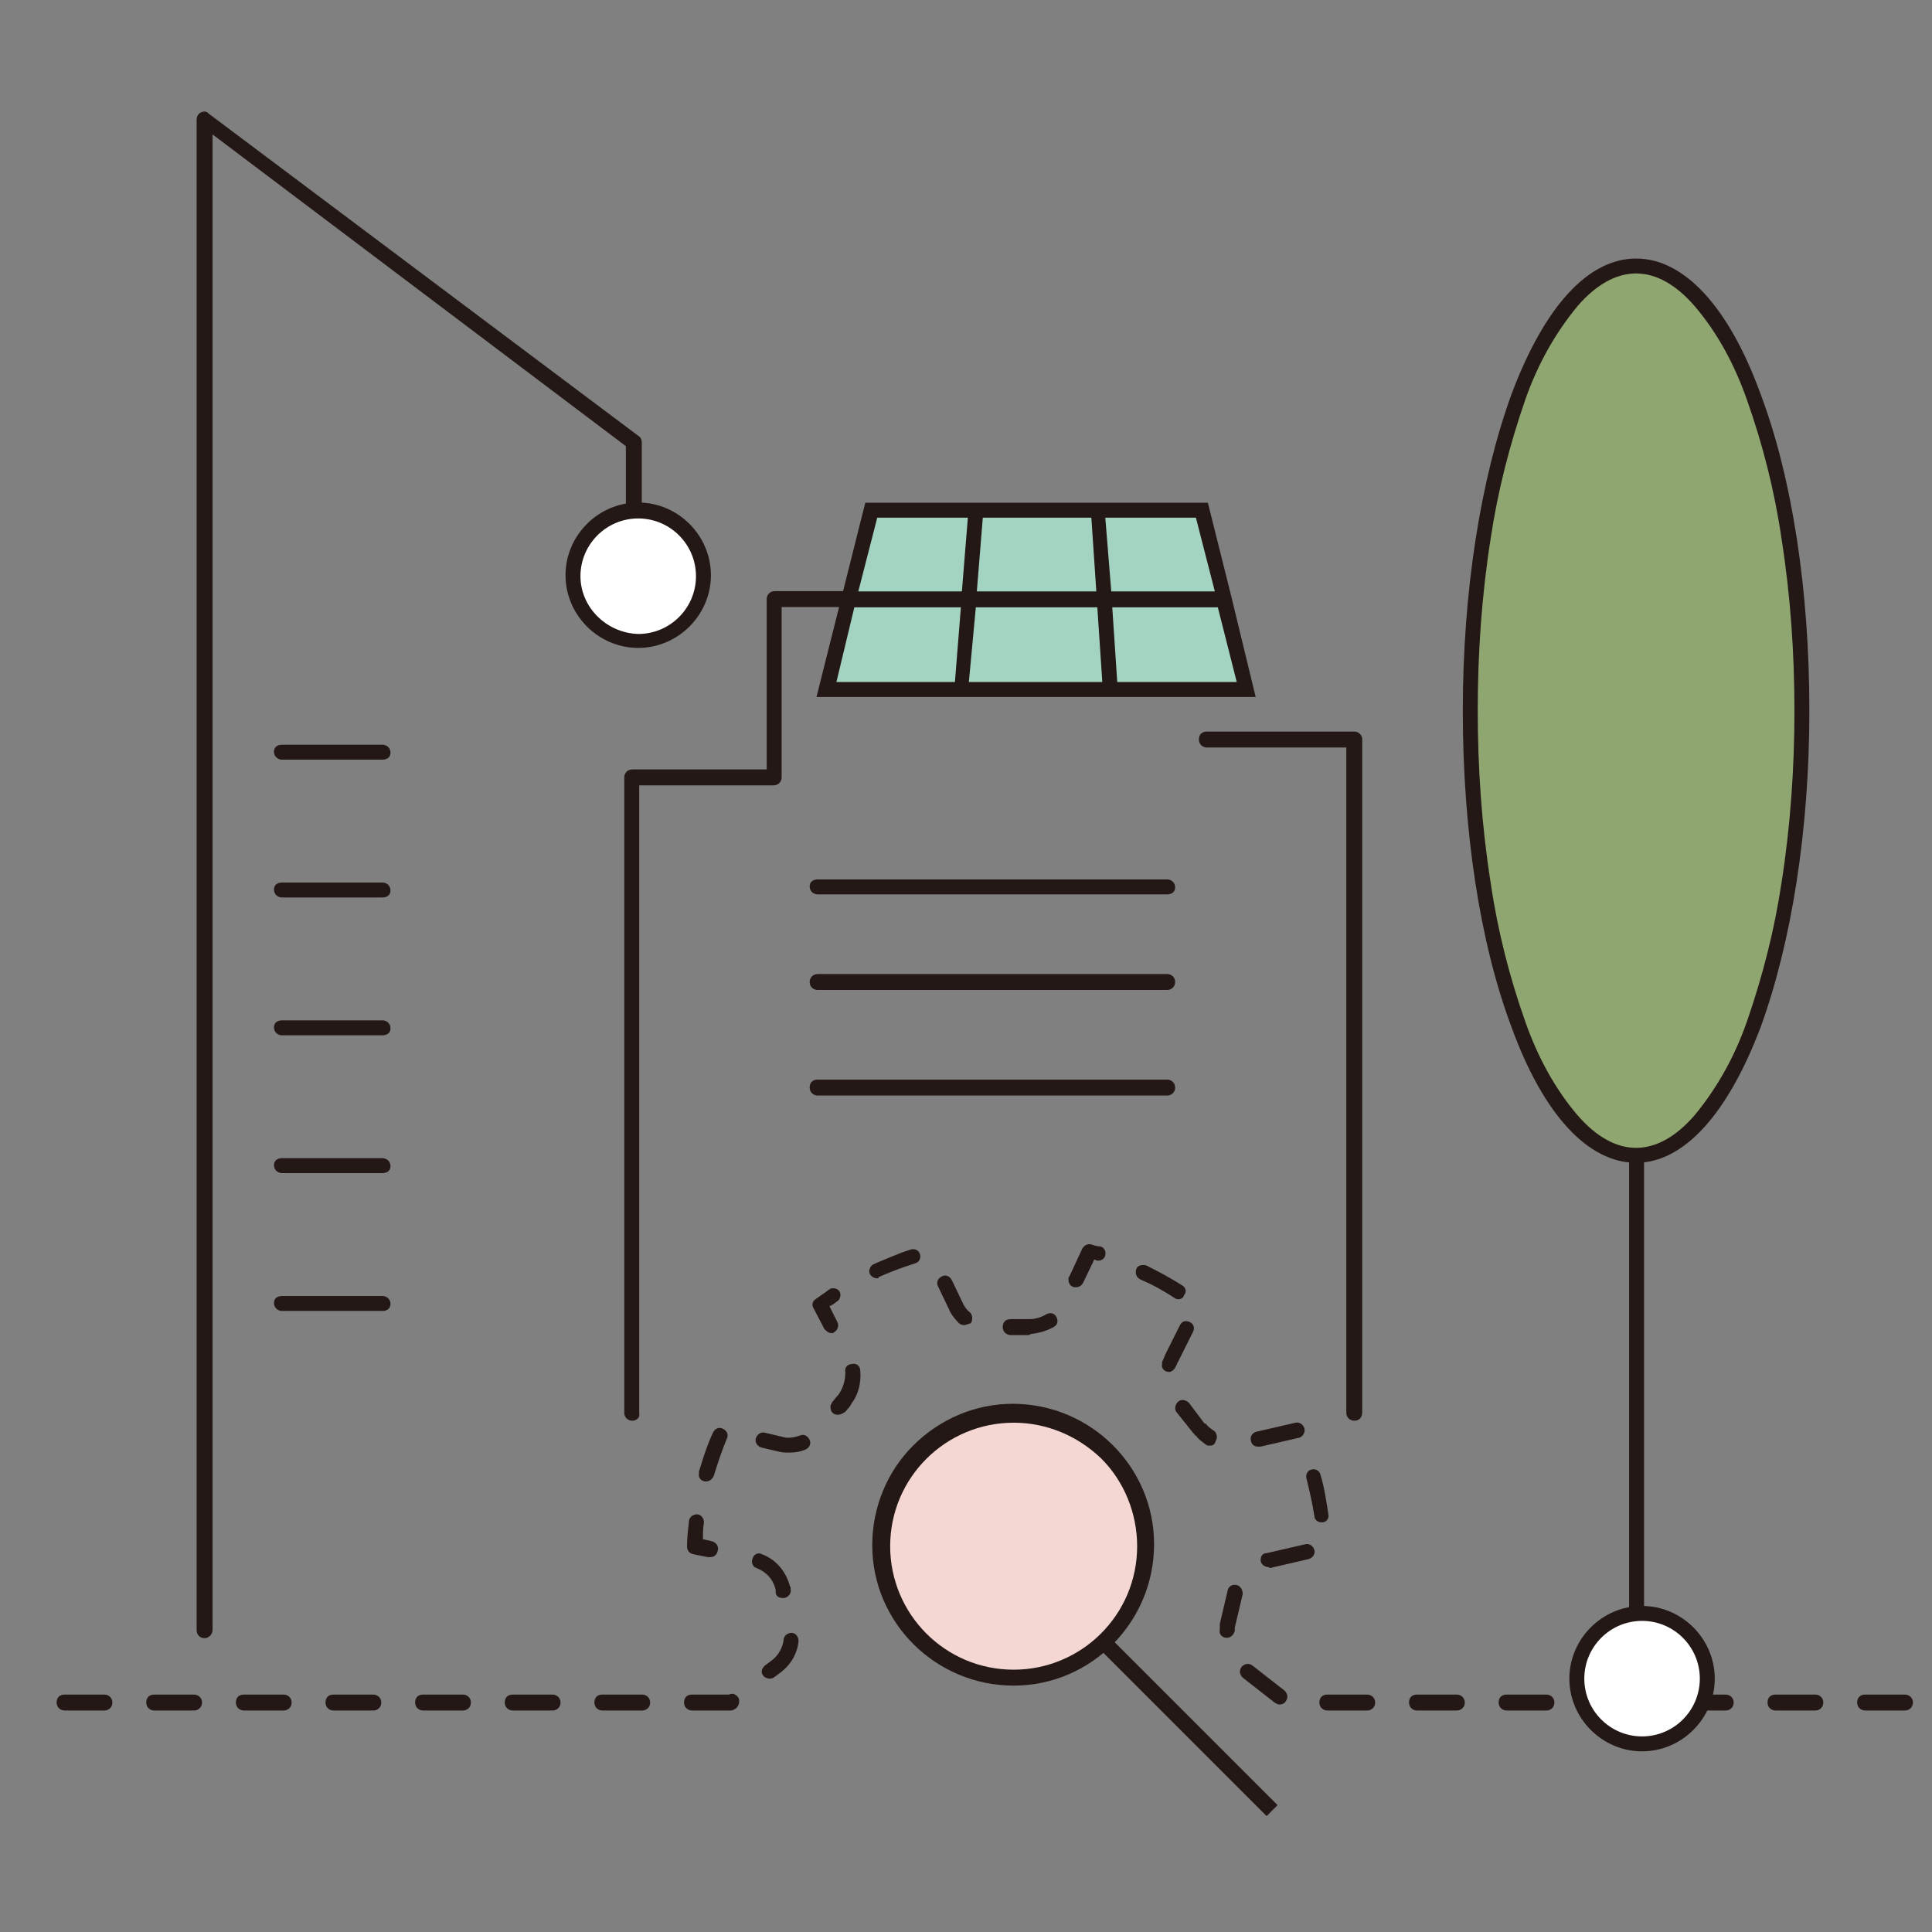 <?xml version="1.0" encoding="utf-8"?>
<!-- Generator: Adobe Illustrator 26.2.0, SVG Export Plug-In . SVG Version: 6.00 Build 0)  -->
<svg version="1.1" id="Layer_1" xmlns="http://www.w3.org/2000/svg" xmlns:xlink="http://www.w3.org/1999/xlink" x="0px" y="0px"
	 viewBox="0 0 194 194" style="enable-background:new 0 0 194 194;" xml:space="preserve">
<rect x="0" y="0" width="194" height="194" fill="#808080" stroke="none"/>
<style type="text/css">
	.st0{fill:none;}
	.st1{fill:#231815;}
	.st2{fill:#90A670;}
	.st3{fill-rule:evenodd;clip-rule:evenodd;fill:#A3D3C1;}
	.st4{fill-rule:evenodd;clip-rule:evenodd;fill:#F4D7D3;}
	.st5{fill:#FFFFFF;}
</style>
<g id="Group_1558" transform="translate(9246 1618)">
	<rect id="Rectangle_807" x="-9246" y="-1618" class="st0" width="194" height="194"/>
	<g id="Group_1557" transform="translate(-9301.014 -1689.94)">
		<path id="Path_10368_-_Outline" class="st1" d="M156.7,212.9L156.7,212.9c7.8,0,14.2,6.3,14.2,14.1s-6.3,14.2-14.1,14.2
			s-14.2-6.3-14.2-14.1c0-3.8,1.5-7.4,4.1-10C149.4,214.4,153,212.9,156.7,212.9z"/>
		<g id="Group_1543" transform="translate(137.116 161.047)">
			<path id="Line_6961" class="st1" d="M35.1,10.3H0c-0.4,0-0.8-0.3-0.8-0.8c0-0.4,0.3-0.8,0.8-0.8h35.1c0.4,0,0.8,0.3,0.8,0.8
				C35.9,10,35.5,10.3,35.1,10.3z"/>
			<path id="Line_6962" class="st1" d="M35.1,20.9H0c-0.4,0-0.8-0.3-0.8-0.8s0.3-0.8,0.8-0.8h35.1c0.4,0,0.8,0.3,0.8,0.8
				S35.5,20.9,35.1,20.9z"/>
			<path id="Line_6963" class="st1" d="M35.1,0.7H0c-0.4,0-0.8-0.3-0.8-0.8S-0.4-0.8,0-0.8h35.1c0.4,0,0.8,0.3,0.8,0.8
				S35.5,0.7,35.1,0.7z"/>
		</g>
		<path id="Path_10364" class="st1" d="M118.5,214.6c-0.4,0-0.8-0.3-0.8-0.8V150c0-0.4,0.3-0.8,0.8-0.8H132v-17.1
			c0-0.4,0.3-0.8,0.8-0.8h8.2c0.4,0,0.8,0.3,0.8,0.8s-0.3,0.8-0.8,0.8h-7.5V150c0,0.4-0.3,0.8-0.8,0.8h-13.5v63.1
			C119.3,214.3,118.9,214.6,118.5,214.6C118.5,214.6,118.5,214.6,118.5,214.6z"/>
		<path id="Path_10365" class="st1" d="M191,214.6c-0.4,0-0.8-0.3-0.8-0.8v-66.8h-14c-0.4,0-0.8-0.3-0.8-0.8s0.3-0.8,0.8-0.8H191
			c0.4,0,0.8,0.3,0.8,0.8v67.5C191.8,214.3,191.5,214.6,191,214.6z"/>
		<g id="Group_1544" transform="translate(75.559 83.94)">
			<path id="Path_10366" class="st1" d="M0,152.5c-0.4,0-0.8-0.3-0.8-0.8l0,0V0c0-0.4,0.3-0.8,0.8-0.8c0.2,0,0.3,0.1,0.4,0.2
				l43.2,32.4c0.2,0.1,0.3,0.4,0.3,0.6v10.8c0,0.4-0.3,0.8-0.8,0.8s-0.8-0.3-0.8-0.8V32.8L0.8,1.5v150.2
				C0.8,152.1,0.4,152.5,0,152.5L0,152.5z"/>
		</g>
		<ellipse id="Ellipse_60" class="st2" cx="219.3" cy="143.3" rx="16.7" ry="44.7"/>
		<path id="Ellipse_60_-_Outline" class="st1" d="M219.3,97.9c4.8,0,9.3,4.8,12.5,13.6c3.2,8.5,4.9,19.8,4.9,31.8
			c0,12-1.8,23.3-4.9,31.8c-3.3,8.7-7.7,13.6-12.5,13.6c-4.8,0-9.3-4.8-12.5-13.6c-3.2-8.5-4.9-19.8-4.9-31.8
			c0-12,1.8-23.3,4.9-31.8C210.1,102.7,214.5,97.9,219.3,97.9z M219.3,187.2c2,0,4-1.1,5.9-3.3c2.3-2.8,4-5.9,5.2-9.3
			c1.6-4.6,2.8-9.3,3.5-14c0.9-5.7,1.3-11.5,1.3-17.3c0-5.8-0.4-11.6-1.3-17.3c-0.7-4.8-1.9-9.5-3.5-14c-1.2-3.4-2.9-6.6-5.2-9.3
			c-1.9-2.2-3.9-3.3-5.9-3.3s-4,1.1-5.9,3.3c-2.3,2.8-4,5.9-5.2,9.3c-1.6,4.6-2.8,9.3-3.5,14c-0.9,5.7-1.3,11.5-1.3,17.3
			c0,5.8,0.4,11.6,1.3,17.3c0.7,4.8,1.9,9.5,3.5,14c1.2,3.4,2.9,6.6,5.2,9.3C215.3,186.1,217.3,187.2,219.3,187.2z"/>
		<path id="Line_6964" class="st1" d="M220.1,246.7h-1.5V188h1.5V246.7z"/>
		<g id="Group_1555" transform="translate(83.325 147.52)">
			<g id="Group_1546" transform="translate(0 41.518)">
				<g id="Group_1545">
					<path id="Line_6965" class="st1" d="M10.1,0.7H0c-0.4,0-0.8-0.3-0.8-0.8S-0.4-0.8,0-0.8h10.1c0.4,0,0.8,0.3,0.8,0.8
						S10.5,0.7,10.1,0.7z"/>
				</g>
			</g>
			<g id="Group_1548" transform="translate(0 55.357)">
				<g id="Group_1547">
					<path id="Line_6966" class="st1" d="M10.1,0.7H0c-0.4,0-0.8-0.3-0.8-0.8S-0.4-0.8,0-0.8h10.1c0.4,0,0.8,0.3,0.8,0.8
						S10.5,0.7,10.1,0.7z"/>
				</g>
			</g>
			<g id="Group_1550" transform="translate(0 27.678)">
				<g id="Group_1549">
					<path id="Line_6967" class="st1" d="M10.1,0.7H0c-0.4,0-0.8-0.3-0.8-0.8S-0.4-0.8,0-0.8h10.1c0.4,0,0.8,0.3,0.8,0.8
						S10.5,0.7,10.1,0.7z"/>
				</g>
			</g>
			<g id="Group_1552" transform="translate(0 13.839)">
				<g id="Group_1551">
					<path id="Line_6968" class="st1" d="M10.1,0.7H0c-0.4,0-0.8-0.3-0.8-0.8S-0.4-0.8,0-0.8h10.1c0.4,0,0.8,0.3,0.8,0.8
						S10.5,0.7,10.1,0.7z"/>
				</g>
			</g>
			<g id="Group_1554">
				<g id="Group_1553">
					<path id="Line_6969" class="st1" d="M10.1,0.7H0c-0.4,0-0.8-0.3-0.8-0.8S-0.4-0.8,0-0.8h10.1c0.4,0,0.8,0.3,0.8,0.8
						S10.5,0.7,10.1,0.7z"/>
				</g>
			</g>
		</g>
		<g id="Group_1556" transform="translate(138.001 123.124)">
			<path id="Path_10367" class="st3" d="M0,18l2.2-9l2.2-9h33.3L40,9l2.2,9H0z M13.5,18L15,0 M2.3,9H40"/>
			<path id="Path_10367_-_Outline" class="st1" d="M43.1,18.8H-1L3.9-0.7h34.4l2.4,9.6L43.1,18.8z M29.2,17.3h12l-1.9-7.5H28.7
				L29.2,17.3z M14.3,17.3h13.4l-0.5-7.5H15L14.3,17.3z M1,17.3h11.9l0.6-7.5H2.8L1,17.3z M28.6,8.2H39l-1.9-7.4h-9.1L28.6,8.2z
				 M15.1,8.2h12l-0.5-7.4H15.7L15.1,8.2z M3.2,8.2h10.4l0.6-7.4H5.1L3.2,8.2z"/>
		</g>
		<path id="Path_10368" class="st4" d="M169.2,227.2c0,6.9-5.6,12.4-12.4,12.4c-6.9,0-12.4-5.6-12.4-12.4c0-6.9,5.6-12.4,12.4-12.4
			c3.3,0,6.4,1.3,8.8,3.6C167.9,220.7,169.2,223.9,169.2,227.2z"/>
		<path id="Path_10369" class="st1" d="M246.3,243.7h-4c-0.4,0-0.8-0.3-0.8-0.8s0.3-0.8,0.8-0.8h4c0.4,0,0.8,0.3,0.8,0.8
			S246.7,243.7,246.3,243.7z M237.3,243.7h-4c-0.4,0-0.8-0.3-0.8-0.8s0.3-0.8,0.8-0.8h4c0.4,0,0.8,0.3,0.8,0.8
			S237.7,243.7,237.3,243.7z M228.3,243.7h-4c-0.4,0-0.8-0.3-0.8-0.8s0.3-0.8,0.8-0.8l0,0h4c0.4,0,0.8,0.3,0.8,0.8
			S228.7,243.7,228.3,243.7z M219.3,243.7h-4c-0.4,0-0.8-0.3-0.8-0.8s0.3-0.8,0.8-0.8h4c0.4,0,0.8,0.3,0.8,0.8
			S219.7,243.7,219.3,243.7z M210.3,243.7h-4c-0.4,0-0.8-0.3-0.8-0.8s0.3-0.8,0.8-0.8h4c0.4,0,0.8,0.3,0.8,0.8
			S210.7,243.7,210.3,243.7z M201.3,243.7h-4c-0.4,0-0.8-0.3-0.8-0.8s0.3-0.8,0.8-0.8h4c0.4,0,0.8,0.3,0.8,0.8
			S201.7,243.7,201.3,243.7z M192.3,243.7h-4c-0.4,0-0.8-0.3-0.8-0.8s0.3-0.8,0.8-0.8h4c0.4,0,0.8,0.3,0.8,0.8
			S192.7,243.7,192.3,243.7z M128.4,243.7h-3.9c-0.4,0-0.8-0.3-0.8-0.8s0.3-0.8,0.8-0.8h3.7c0.4-0.2,0.8,0,1,0.4
			c0.1,0.3,0,0.7-0.2,0.9l-0.1,0.1C128.7,243.6,128.6,243.7,128.4,243.7L128.4,243.7z M119.5,243.7h-4c-0.4,0-0.8-0.3-0.8-0.8
			s0.3-0.8,0.8-0.8l0,0h4c0.4,0,0.8,0.3,0.8,0.8S119.9,243.7,119.5,243.7L119.5,243.7z M110.5,243.7h-4c-0.4,0-0.8-0.3-0.8-0.8
			s0.3-0.8,0.8-0.8h4c0.4,0,0.8,0.3,0.8,0.8S110.9,243.7,110.5,243.7z M101.5,243.7h-4c-0.4,0-0.8-0.3-0.8-0.8s0.3-0.8,0.8-0.8h4
			c0.4,0,0.8,0.3,0.8,0.8S101.9,243.7,101.5,243.7z M92.5,243.7h-4c-0.4,0-0.8-0.3-0.8-0.8s0.3-0.8,0.8-0.8h4c0.4,0,0.8,0.3,0.8,0.8
			S92.9,243.7,92.5,243.7z M83.5,243.7h-4c-0.4,0-0.8-0.3-0.8-0.8s0.3-0.8,0.8-0.8h4c0.4,0,0.8,0.3,0.8,0.8S83.9,243.7,83.5,243.7z
			 M74.5,243.7h-4c-0.4,0-0.8-0.3-0.8-0.8s0.3-0.8,0.8-0.8h4c0.4,0,0.8,0.3,0.8,0.8S74.9,243.7,74.5,243.7z M65.5,243.7h-4
			c-0.4,0-0.8-0.3-0.8-0.8s0.3-0.8,0.8-0.8h4c0.4,0,0.8,0.3,0.8,0.8S65.9,243.7,65.5,243.7z M183.5,243.1c-0.2,0-0.3-0.1-0.5-0.2
			l-3.2-2.5c-0.3-0.3-0.4-0.7-0.1-1.1c0.3-0.3,0.7-0.4,1.1-0.1l3.2,2.5c0.3,0.3,0.4,0.7,0.1,1.1C184,243,183.7,243.1,183.5,243.1
			L183.5,243.1z M132.3,240.5c-0.4,0-0.8-0.3-0.8-0.7c0-0.2,0.1-0.4,0.3-0.6l0.8-0.6l0,0c0.6-0.5,1-1.2,1.1-2c0-0.4,0.4-0.7,0.8-0.7
			c0.4,0,0.7,0.4,0.7,0.8c-0.1,1.2-0.7,2.3-1.7,3.1l-0.8,0.6C132.7,240.4,132.5,240.5,132.3,240.5L132.3,240.5z M178.2,236.4
			C178.1,236.4,178.1,236.4,178.2,236.4c-0.5,0-0.8-0.4-0.7-0.8c0-0.1,0-0.2,0-0.3s0-0.2,0-0.2c0,0,0,0,0-0.1l0.8-3.4
			c0.1-0.4,0.5-0.6,0.9-0.5c0.4,0.1,0.6,0.5,0.6,0.9l-0.8,3.4c0,0.1,0,0.1,0,0.1c0,0,0,0,0,0c0,0.1,0,0.2,0,0.2
			C178.9,236.1,178.6,236.4,178.2,236.4L178.2,236.4z M133.6,232.4c-0.4,0-0.7-0.2-0.7-0.6l0-0.1c0,0,0-0.1,0-0.1l0,0
			c-0.2-1-0.9-1.8-1.9-2.2c-0.4-0.1-0.6-0.6-0.4-1c0.1-0.4,0.6-0.6,0.9-0.4c1.4,0.5,2.4,1.7,2.8,3.1c0,0.1,0.1,0.2,0.1,0.2
			c0,0,0,0,0,0.1l0,0.1c0.1,0.4-0.2,0.8-0.6,0.9C133.8,232.4,133.7,232.4,133.6,232.4L133.6,232.4z M182.4,229.3
			c-0.4,0-0.8-0.3-0.8-0.7c0-0.4,0.2-0.7,0.6-0.7l3.9-0.9c0.4-0.1,0.8,0.2,0.9,0.6c0.1,0.4-0.2,0.8-0.6,0.9l-3.9,0.9
			C182.5,229.3,182.4,229.3,182.4,229.3L182.4,229.3z M126.3,228.3c-0.1,0-0.1,0-0.2,0l-1.5-0.3c-0.4-0.1-0.6-0.4-0.6-0.8
			c0-0.8,0.1-1.7,0.2-2.5c0-0.4,0.4-0.7,0.8-0.7c0.4,0,0.7,0.4,0.7,0.8c-0.1,0.6-0.1,1.2-0.1,1.7l0.9,0.2c0.4,0.1,0.7,0.5,0.6,0.9
			C127,228.1,126.7,228.3,126.3,228.3L126.3,228.3z M187.7,224.8c-0.4,0-0.7-0.3-0.7-0.6c-0.2-1.3-0.5-2.6-0.8-3.8
			c-0.1-0.4,0.1-0.8,0.5-0.9c0.4-0.1,0.8,0.1,0.9,0.5c0,0,0,0,0,0c0.4,1.3,0.6,2.7,0.8,4c0.1,0.4-0.2,0.8-0.6,0.8c0,0,0,0,0,0
			C187.8,224.8,187.8,224.8,187.7,224.8L187.7,224.8z M125.9,220.7c-0.4,0-0.8-0.3-0.7-0.8c0-0.1,0-0.1,0-0.2
			c0.4-1.3,0.8-2.6,1.4-3.9c0.2-0.4,0.6-0.6,1-0.4c0.4,0.2,0.6,0.6,0.4,1c-0.5,1.2-0.9,2.4-1.3,3.7
			C126.6,220.4,126.3,220.7,125.9,220.7L125.9,220.7z M134.3,217.8c-0.4,0-0.7,0-1.1-0.1l-1.7-0.4c-0.4-0.1-0.7-0.5-0.6-0.9
			c0.1-0.4,0.5-0.7,0.9-0.6l1.7,0.4c0.6,0.2,1.2,0.1,1.8-0.1c0.4-0.2,0.8,0,1,0.4c0.2,0.4,0,0.8-0.4,1
			C135.4,217.7,134.9,217.8,134.3,217.8L134.3,217.8z M181.3,217.2c-0.4,0-0.7-0.3-0.7-0.8c0-0.3,0.2-0.6,0.6-0.7l3.9-0.9
			c0.4-0.1,0.8,0.2,0.9,0.6c0.1,0.4-0.2,0.8-0.5,0.9l-3.9,0.9C181.5,217.2,181.4,217.2,181.3,217.2L181.3,217.2z M176.5,217.1
			c-0.1,0-0.3,0-0.4-0.1c-0.4-0.3-0.7-0.5-1-0.9c-0.1,0-0.1-0.1-0.2-0.2c0,0,0,0-0.1-0.1l-1.6-2c-0.3-0.3-0.2-0.8,0.1-1.1
			c0.3-0.3,0.8-0.2,1.1,0.1l0,0l1.5,2c0,0,0.1,0.1,0.1,0.1s0,0,0.1,0c0.2,0.3,0.5,0.5,0.8,0.7c0.3,0.2,0.4,0.7,0.2,1
			C177,217,176.8,217.1,176.5,217.1L176.5,217.1z M139.1,214c-0.4,0-0.7-0.3-0.7-0.8c0-0.2,0.1-0.3,0.2-0.5l0.5-0.6
			c0,0,0.1-0.1,0.1-0.1c0.5-0.7,0.7-1.5,0.7-2.3c-0.1-0.4,0.2-0.8,0.7-0.8c0.4-0.1,0.8,0.2,0.8,0.7c0.1,1.2-0.2,2.4-0.9,3.3
			c0,0.1-0.1,0.1-0.1,0.2l0,0l-0.5,0.6C139.6,213.9,139.4,214,139.1,214L139.1,214z M172.4,209.7c-0.4,0-0.8-0.3-0.7-0.8
			c0-0.1,0-0.2,0-0.2c0.1-0.2,0.2-0.4,0.3-0.7l1.5-3c0.2-0.4,0.6-0.5,1-0.3c0.4,0.2,0.5,0.6,0.3,1l-1.5,3v0
			c-0.1,0.1-0.1,0.3-0.2,0.4C173,209.4,172.7,209.7,172.4,209.7z M158.2,206h-1.7c-0.4,0-0.8-0.3-0.8-0.8s0.3-0.8,0.8-0.8h1.7
			c0.1,0,0.1,0,0.2,0c0.6,0,1.2-0.2,1.7-0.5c0.4-0.2,0.8-0.1,1,0.3c0.2,0.4,0.1,0.8-0.3,1c-0.7,0.4-1.5,0.6-2.3,0.7h0
			C158.4,206,158.3,206,158.2,206L158.2,206z M138.5,205.8c-0.3,0-0.5-0.2-0.7-0.4l-1.1-2.1c-0.2-0.3-0.1-0.7,0.2-0.9
			c0.4-0.3,0.9-0.6,1.4-1c0.3-0.2,0.8-0.1,1,0.2c0.2,0.3,0.1,0.8-0.2,1l0,0c-0.3,0.2-0.5,0.4-0.8,0.5l0.8,1.6c0.2,0.4,0,0.8-0.3,1
			C138.7,205.8,138.6,205.8,138.5,205.8L138.5,205.8z M151.8,205c-0.2,0-0.4-0.1-0.5-0.2c-0.4-0.4-0.8-0.9-1-1.4l-1.1-2.3
			c-0.2-0.4,0-0.8,0.4-1c0.4-0.2,0.8,0,1,0.4l1.1,2.3v0c0.2,0.4,0.4,0.7,0.7,0.9c0.3,0.3,0.3,0.8,0.1,1.1
			C152.2,204.9,152,205,151.8,205L151.8,205z M173.4,202.4c-0.1,0-0.3,0-0.4-0.1c-1.1-0.7-2.1-1.3-3.3-1.8l-0.2-0.1
			c-0.4-0.2-0.5-0.6-0.4-1s0.6-0.5,1-0.4l0.2,0.1c1.2,0.6,2.3,1.2,3.4,1.9c0.4,0.2,0.5,0.7,0.2,1
			C173.9,202.2,173.6,202.4,173.4,202.4L173.4,202.4z M163,201.2c-0.4,0-0.7-0.3-0.7-0.8c0-0.1,0-0.2,0.1-0.3l1.3-2.8
			c0.2-0.3,0.5-0.5,0.9-0.4c0.3,0.1,0.6,0.2,0.9,0.2c0.4,0.1,0.6,0.5,0.5,0.9c-0.1,0.4-0.5,0.6-0.9,0.5l-0.2-0.1l-1.1,2.3
			C163.6,201.1,163.3,201.2,163,201.2L163,201.2z M143.1,200.3c-0.4,0-0.8-0.3-0.8-0.7c0-0.3,0.2-0.6,0.4-0.7
			c0.9-0.4,1.9-0.8,2.9-1.2c0.3-0.1,0.6-0.2,0.9-0.3c0.4-0.1,0.8,0.1,0.9,0.5s-0.1,0.8-0.5,0.9c-0.3,0.1-0.6,0.2-0.9,0.3
			c-0.9,0.3-1.9,0.7-2.8,1.1C143.3,200.3,143.2,200.3,143.1,200.3L143.1,200.3z"/>
		<path id="Line_6970" class="st1" d="M182.2,254.3l-16.7-16.7l1.1-1.1l16.7,16.7L182.2,254.3z"/>
		<circle id="Ellipse_61" class="st5" cx="119.1" cy="129.7" r="6.6"/>
		<path id="Ellipse_61_-_Outline" class="st1" d="M119.1,122.4c4,0,7.3,3.3,7.3,7.3c0,4-3.3,7.3-7.3,7.3c-4,0-7.3-3.3-7.3-7.3l0,0
			C111.8,125.7,115.1,122.4,119.1,122.4z M119.1,135.6c3.2,0,5.8-2.6,5.8-5.8s-2.6-5.8-5.8-5.8s-5.8,2.6-5.8,5.8c0,0,0,0,0,0
			C113.3,132.9,115.9,135.5,119.1,135.6z"/>
		<circle id="Ellipse_62" class="st5" cx="219.9" cy="240.5" r="6.6"/>
		<path id="Ellipse_62_-_Outline" class="st1" d="M219.9,233.2c4,0,7.3,3.3,7.3,7.3s-3.3,7.3-7.3,7.3c-4,0-7.3-3.3-7.3-7.3l0,0
			C212.6,236.5,215.9,233.2,219.9,233.2z M219.9,246.3c3.2,0,5.8-2.6,5.8-5.8s-2.6-5.8-5.8-5.8s-5.8,2.6-5.8,5.8c0,0,0,0,0,0
			C214.1,243.7,216.7,246.3,219.9,246.3z"/>
	</g>
</g>
</svg>
